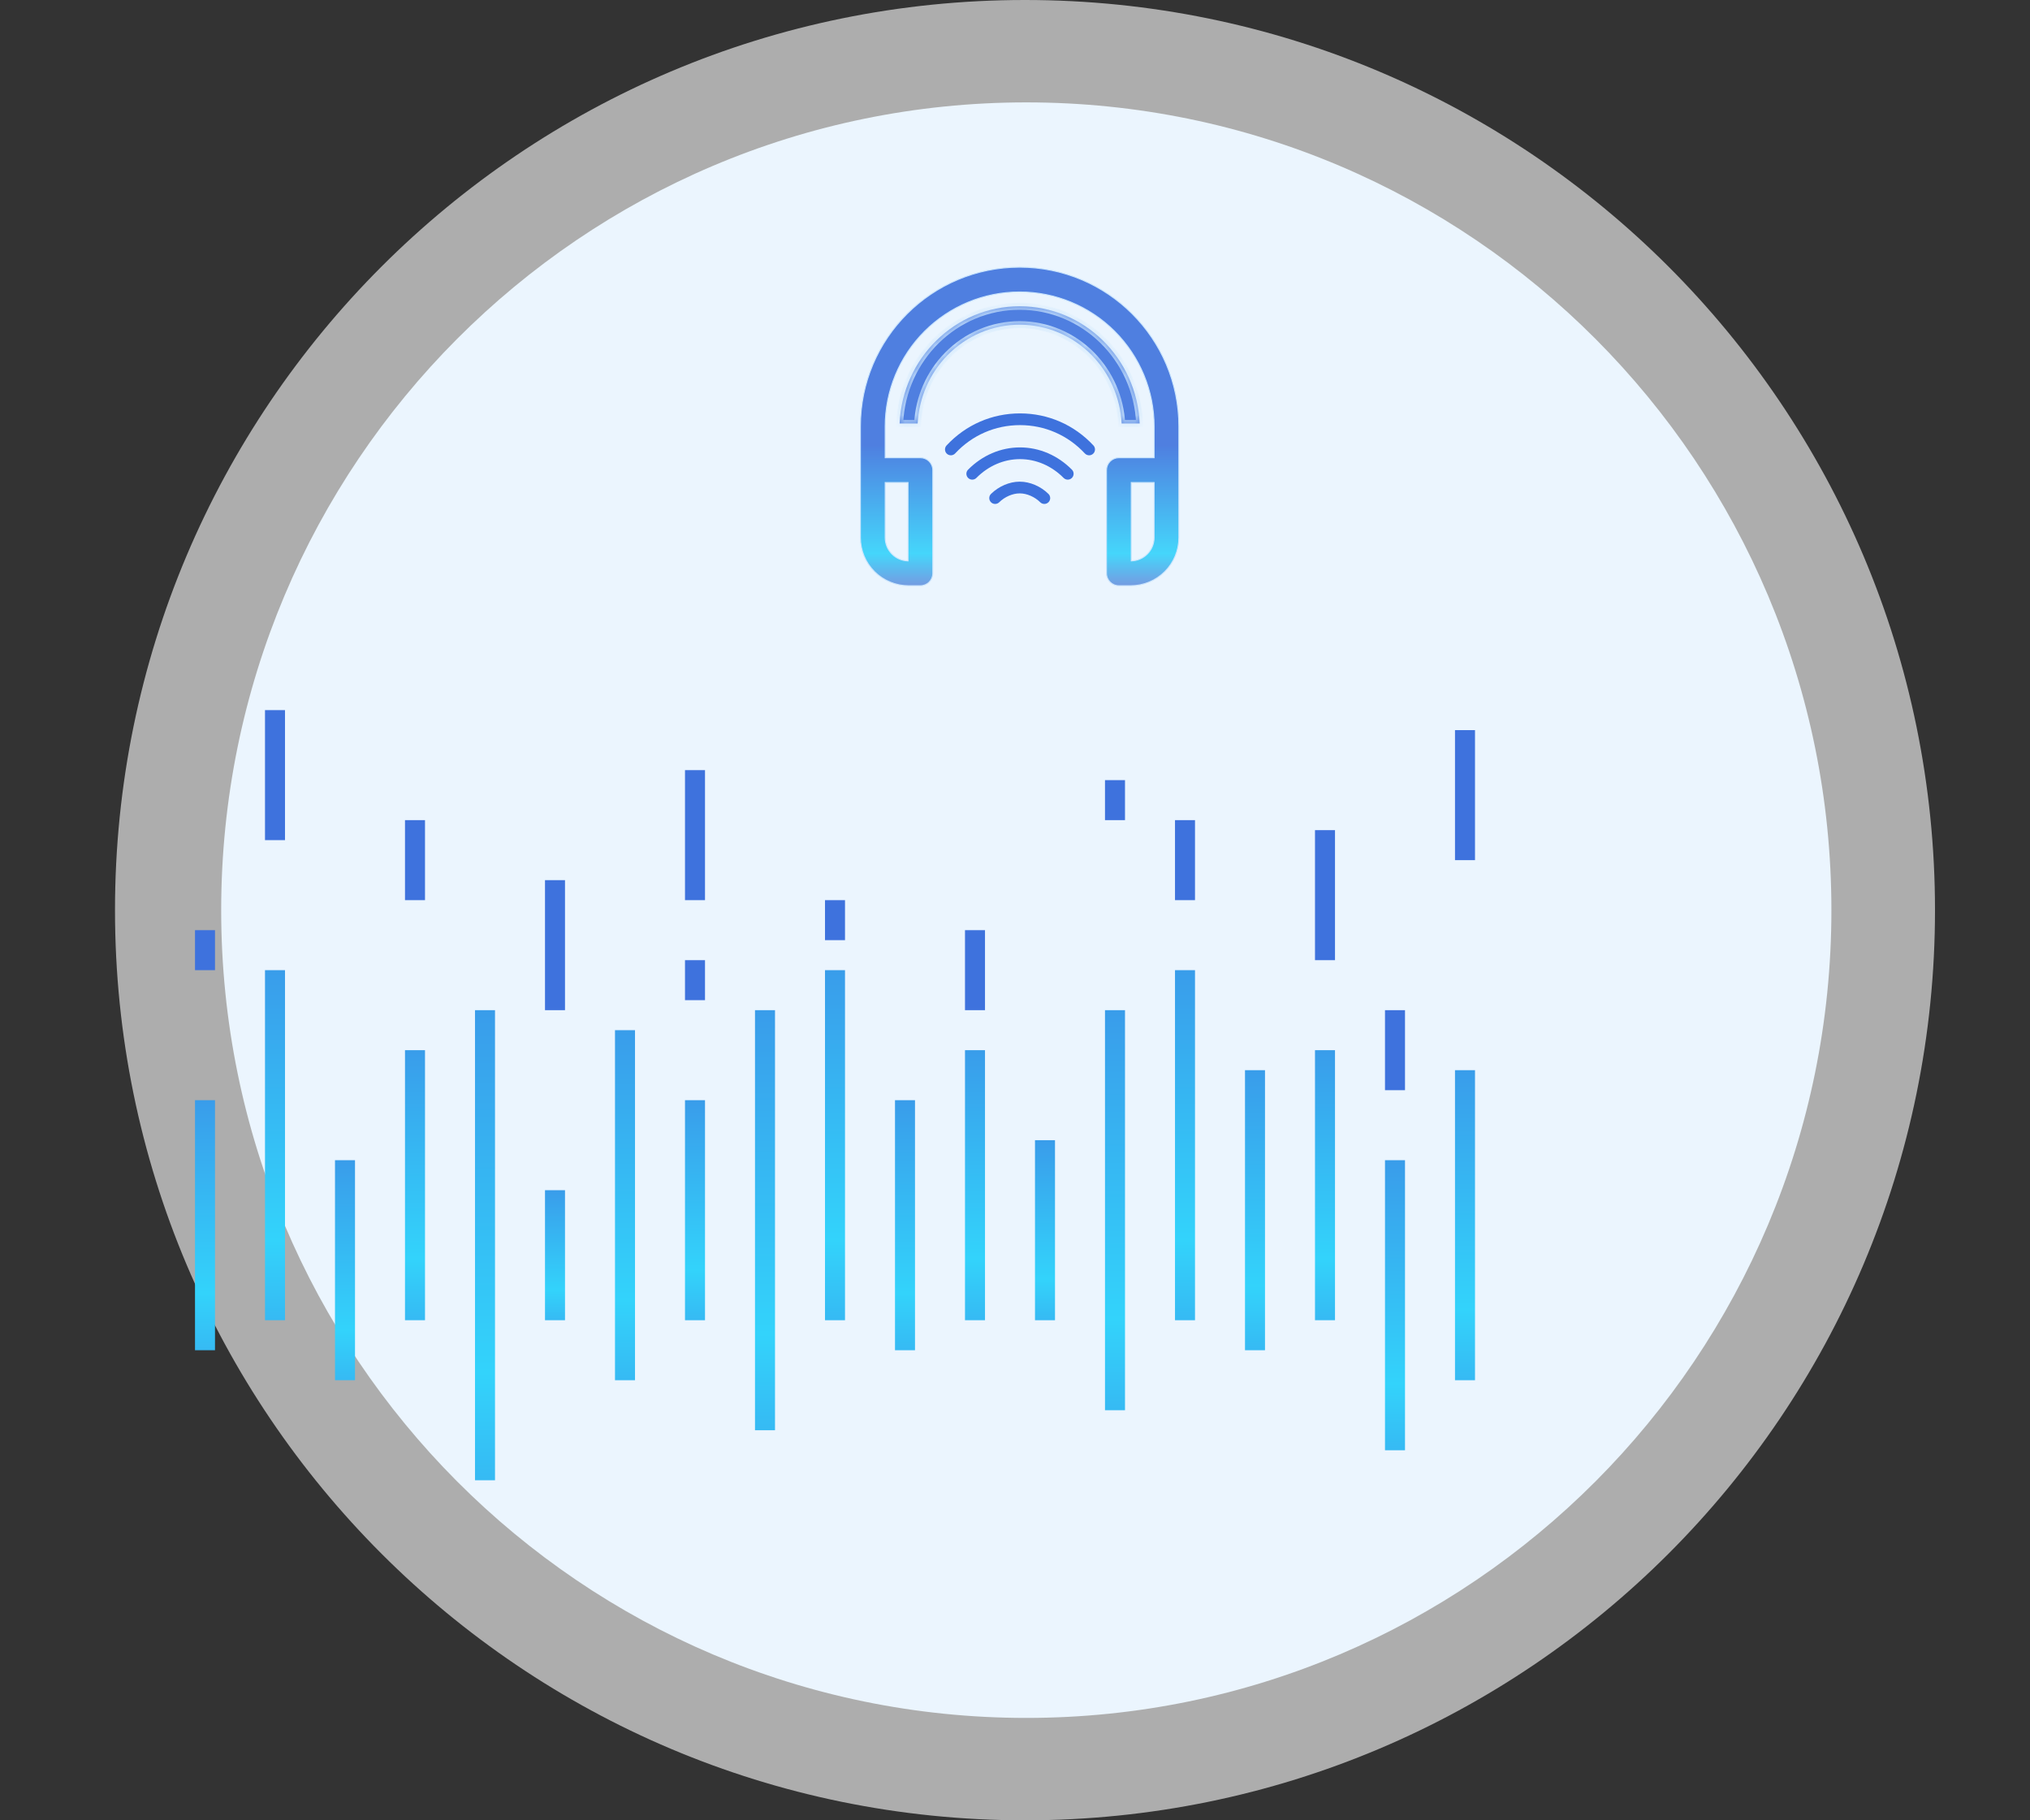 <svg width="203" height="182" viewBox="0 0 203 182" fill="none" xmlns="http://www.w3.org/2000/svg">
<rect x="0" y="0" width="203" height="182" fill="#333333" stroke="none"/>
<path d="M102.63 171.762C147.094 171.762 183.14 135.604 183.14 91C183.14 46.396 147.094 10.237 102.63 10.237C58.165 10.237 22.119 46.396 22.119 91C22.119 135.604 58.165 171.762 102.63 171.762Z" fill="#CCE6FD"/>
<path opacity="0.6" d="M102.5 182C152.758 182 193.5 141.258 193.5 91C193.5 40.742 152.758 0 102.5 0C52.242 0 11.5 40.742 11.5 91C11.5 141.258 52.242 182 102.5 182Z" fill="white"/>
<rect x="19.5" y="110" width="2" height="25" fill="url(#paint0_linear)"/>
<rect x="26.5" y="97" width="2" height="35" fill="url(#paint1_linear)"/>
<rect x="33.5" y="116" width="2" height="22" fill="url(#paint2_linear)"/>
<rect x="40.5" y="105" width="2" height="27" fill="url(#paint3_linear)"/>
<rect x="47.5" y="101" width="2" height="47" fill="url(#paint4_linear)"/>
<rect x="54.5" y="119" width="2" height="13" fill="url(#paint5_linear)"/>
<rect x="61.5" y="103" width="2" height="35" fill="url(#paint6_linear)"/>
<rect x="68.5" y="110" width="2" height="22" fill="url(#paint7_linear)"/>
<rect x="75.5" y="101" width="2" height="42" fill="url(#paint8_linear)"/>
<rect x="82.5" y="97" width="2" height="35" fill="url(#paint9_linear)"/>
<rect x="89.5" y="110" width="2" height="25" fill="url(#paint10_linear)"/>
<rect x="96.5" y="105" width="2" height="27" fill="url(#paint11_linear)"/>
<rect x="103.5" y="114" width="2" height="18" fill="url(#paint12_linear)"/>
<rect x="110.5" y="101" width="2" height="40" fill="url(#paint13_linear)"/>
<rect x="117.5" y="97" width="2" height="35" fill="url(#paint14_linear)"/>
<rect x="124.5" y="107" width="2" height="28" fill="url(#paint15_linear)"/>
<rect x="131.5" y="105" width="2" height="27" fill="url(#paint16_linear)"/>
<rect x="138.5" y="116" width="2" height="29" fill="url(#paint17_linear)"/>
<rect x="145.5" y="107" width="2" height="31" fill="url(#paint18_linear)"/>
<rect x="54.5" y="88" width="2" height="13" fill="#3E72DD"/>
<rect x="68.5" y="77" width="2" height="13" fill="#3E72DD"/>
<rect x="131.5" y="83" width="2" height="13" fill="#3E72DD"/>
<rect x="145.5" y="73" width="2" height="13" fill="#3E72DD"/>
<rect x="26.5" y="71" width="2" height="13" fill="#3E72DD"/>
<rect x="40.5" y="82" width="2" height="8" fill="#3E72DD"/>
<rect x="96.5" y="93" width="2" height="8" fill="#3E72DD"/>
<rect x="82.5" y="90" width="2" height="4" fill="#3E72DD"/>
<rect x="68.5" y="96" width="2" height="4" fill="#3E72DD"/>
<rect x="19.5" y="93" width="2" height="4" fill="#3E72DD"/>
<rect x="110.5" y="78" width="2" height="4" fill="#3E72DD"/>
<rect x="117.5" y="82" width="2" height="8" fill="#3E72DD"/>
<rect x="138.5" y="101" width="2" height="8" fill="#3E72DD"/>
<path d="M88.52 42.637C88.52 39.071 89.937 35.652 92.458 33.13C94.979 30.609 98.399 29.193 101.964 29.193C105.53 29.193 108.95 30.609 111.471 33.13C113.992 35.652 115.409 39.071 115.409 42.637V45.762H111.887C111.558 45.762 111.242 45.893 111.009 46.125C110.777 46.358 110.646 46.674 110.646 47.003V57.322C110.646 58.007 111.202 58.562 111.887 58.562H113.077C114.354 58.562 115.578 58.055 116.48 57.153C117.383 56.25 117.89 55.026 117.89 53.75V42.637C117.89 33.841 110.76 26.711 101.964 26.711C93.169 26.711 86.039 33.841 86.039 42.637V53.75C86.039 55.026 86.546 56.25 87.448 57.153C88.351 58.055 89.575 58.562 90.852 58.562H92.042C92.371 58.562 92.687 58.432 92.919 58.199C93.152 57.966 93.283 57.651 93.283 57.322V47.003C93.283 46.674 93.152 46.358 92.919 46.125C92.687 45.893 92.371 45.762 92.042 45.762H88.52V42.637ZM115.409 48.243V53.75C115.409 54.368 115.163 54.961 114.726 55.398C114.301 55.824 113.728 56.068 113.127 56.081V48.243H115.409ZM88.52 53.75V48.243H90.802V56.081C90.201 56.068 89.629 55.824 89.203 55.398C88.766 54.961 88.52 54.368 88.52 53.75Z" fill="url(#paint19_linear)" fill-opacity="0.9" stroke="#CCE6FD" stroke-width="0.1"/>
<mask id="path-36-inside-1" fill="white">
<path fill-rule="evenodd" clip-rule="evenodd" d="M113.969 42.344C113.683 35.82 108.418 30.62 101.964 30.62C95.511 30.62 90.245 35.82 89.96 42.344H91.765C91.899 39.778 92.956 37.346 94.742 35.52C96.657 33.562 99.255 32.462 101.964 32.462C104.673 32.462 107.271 33.562 109.187 35.52C110.973 37.346 112.03 39.778 112.164 42.344H113.969Z"/>
</mask>
<path fill-rule="evenodd" clip-rule="evenodd" d="M113.969 42.344C113.683 35.82 108.418 30.62 101.964 30.62C95.511 30.62 90.245 35.82 89.96 42.344H91.765C91.899 39.778 92.956 37.346 94.742 35.52C96.657 33.562 99.255 32.462 101.964 32.462C104.673 32.462 107.271 33.562 109.187 35.52C110.973 37.346 112.03 39.778 112.164 42.344H113.969Z" fill="url(#paint20_linear)" fill-opacity="0.9"/>
<path d="M113.969 42.344V42.696H114.336L114.32 42.328L113.969 42.344ZM89.96 42.344L89.609 42.328L89.593 42.696H89.96V42.344ZM91.765 42.344V42.696H92.099L92.116 42.362L91.765 42.344ZM94.742 35.52L94.993 35.766L94.742 35.52ZM109.187 35.52L108.935 35.766L109.187 35.52ZM112.164 42.344L111.813 42.362L111.83 42.696H112.164V42.344ZM114.32 42.328C114.027 35.624 108.614 30.268 101.964 30.268V30.972C108.222 30.972 113.34 36.015 113.617 42.359L114.32 42.328ZM101.964 30.268C95.315 30.268 89.902 35.624 89.609 42.328L90.311 42.359C90.589 36.015 95.707 30.972 101.964 30.972V30.268ZM89.96 42.696H91.765V41.992H89.96V42.696ZM92.116 42.362C92.246 39.881 93.268 37.53 94.993 35.766L94.49 35.274C92.643 37.162 91.552 39.676 91.414 42.325L92.116 42.362ZM94.993 35.766C96.844 33.875 99.351 32.814 101.964 32.814V32.111C99.16 32.111 96.471 33.249 94.49 35.274L94.993 35.766ZM101.964 32.814C104.578 32.814 107.085 33.875 108.935 35.766L109.438 35.274C107.457 33.249 104.769 32.111 101.964 32.111V32.814ZM108.935 35.766C110.661 37.53 111.683 39.881 111.813 42.362L112.515 42.325C112.376 39.676 111.285 37.162 109.438 35.274L108.935 35.766ZM112.164 42.696H113.969V41.992H112.164V42.696Z" fill="#CCE6FD" mask="url(#path-36-inside-1)"/>
<g clip-path="url(#clip0)">
<path d="M109.343 44.537C107.417 42.471 104.809 41.333 102 41.333C99.191 41.333 96.583 42.471 94.657 44.537C94.437 44.774 94.45 45.145 94.686 45.365C94.923 45.586 95.294 45.573 95.515 45.336C97.216 43.51 99.519 42.505 102 42.505C104.481 42.505 106.784 43.51 108.485 45.336C108.601 45.46 108.757 45.523 108.914 45.523C109.057 45.523 109.201 45.47 109.314 45.365C109.55 45.145 109.563 44.774 109.343 44.537Z" fill="#3E72DD"/>
<path d="M107.191 46.957C105.768 45.523 103.924 44.733 102 44.733C100.075 44.733 98.232 45.523 96.809 46.957C96.581 47.187 96.582 47.558 96.812 47.785C97.042 48.014 97.413 48.012 97.641 47.782C98.842 46.572 100.39 45.905 102 45.905C103.61 45.905 105.158 46.572 106.359 47.782C106.474 47.898 106.625 47.956 106.775 47.956C106.925 47.956 107.074 47.899 107.188 47.785C107.418 47.557 107.419 47.187 107.191 46.957Z" fill="#3E72DD"/>
<path d="M104.846 49.384C104.084 48.628 102.991 48.159 101.994 48.159C101.994 48.159 101.994 48.159 101.994 48.159H101.952C101.952 48.159 101.952 48.159 101.951 48.159C100.955 48.159 99.862 48.628 99.1 49.384C98.87 49.611 98.868 49.982 99.096 50.212C99.21 50.328 99.361 50.386 99.512 50.386C99.661 50.386 99.81 50.329 99.924 50.216C100.467 49.678 101.263 49.331 101.951 49.331C101.952 49.331 101.952 49.331 101.952 49.331H101.994C101.994 49.331 101.994 49.331 101.994 49.331C102.683 49.331 103.479 49.678 104.021 50.216C104.251 50.444 104.622 50.442 104.85 50.212C105.078 49.982 105.076 49.611 104.846 49.384Z" fill="#3E72DD"/>
</g>
<defs>
<linearGradient id="paint0_linear" x1="20.5" y1="151.346" x2="20.5" y2="94.936" gradientUnits="userSpaceOnUse">
<stop stop-color="#3E72DD"/>
<stop offset="0.391" stop-color="#33D3FB"/>
<stop offset="1" stop-color="#3E72DD"/>
</linearGradient>
<linearGradient id="paint1_linear" x1="27.5" y1="154.885" x2="27.5" y2="75.91" gradientUnits="userSpaceOnUse">
<stop stop-color="#3E72DD"/>
<stop offset="0.391" stop-color="#33D3FB"/>
<stop offset="1" stop-color="#3E72DD"/>
</linearGradient>
<linearGradient id="paint2_linear" x1="34.5" y1="152.385" x2="34.5" y2="102.744" gradientUnits="userSpaceOnUse">
<stop stop-color="#3E72DD"/>
<stop offset="0.391" stop-color="#33D3FB"/>
<stop offset="1" stop-color="#3E72DD"/>
</linearGradient>
<linearGradient id="paint3_linear" x1="41.5" y1="149.654" x2="41.5" y2="88.731" gradientUnits="userSpaceOnUse">
<stop stop-color="#3E72DD"/>
<stop offset="0.391" stop-color="#33D3FB"/>
<stop offset="1" stop-color="#3E72DD"/>
</linearGradient>
<linearGradient id="paint4_linear" x1="48.5" y1="178.731" x2="48.5" y2="72.68" gradientUnits="userSpaceOnUse">
<stop stop-color="#3E72DD"/>
<stop offset="0.391" stop-color="#33D3FB"/>
<stop offset="1" stop-color="#3E72DD"/>
</linearGradient>
<linearGradient id="paint5_linear" x1="55.5" y1="140.5" x2="55.5" y2="111.167" gradientUnits="userSpaceOnUse">
<stop stop-color="#3E72DD"/>
<stop offset="0.391" stop-color="#33D3FB"/>
<stop offset="1" stop-color="#3E72DD"/>
</linearGradient>
<linearGradient id="paint6_linear" x1="62.5" y1="160.885" x2="62.5" y2="81.91" gradientUnits="userSpaceOnUse">
<stop stop-color="#3E72DD"/>
<stop offset="0.391" stop-color="#33D3FB"/>
<stop offset="1" stop-color="#3E72DD"/>
</linearGradient>
<linearGradient id="paint7_linear" x1="69.5" y1="146.385" x2="69.5" y2="96.744" gradientUnits="userSpaceOnUse">
<stop stop-color="#3E72DD"/>
<stop offset="0.391" stop-color="#33D3FB"/>
<stop offset="1" stop-color="#3E72DD"/>
</linearGradient>
<linearGradient id="paint8_linear" x1="76.5" y1="170.462" x2="76.5" y2="75.692" gradientUnits="userSpaceOnUse">
<stop stop-color="#3E72DD"/>
<stop offset="0.391" stop-color="#33D3FB"/>
<stop offset="1" stop-color="#3E72DD"/>
</linearGradient>
<linearGradient id="paint9_linear" x1="83.5" y1="154.885" x2="83.5" y2="75.91" gradientUnits="userSpaceOnUse">
<stop stop-color="#3E72DD"/>
<stop offset="0.391" stop-color="#33D3FB"/>
<stop offset="1" stop-color="#3E72DD"/>
</linearGradient>
<linearGradient id="paint10_linear" x1="90.5" y1="151.346" x2="90.5" y2="94.936" gradientUnits="userSpaceOnUse">
<stop stop-color="#3E72DD"/>
<stop offset="0.391" stop-color="#33D3FB"/>
<stop offset="1" stop-color="#3E72DD"/>
</linearGradient>
<linearGradient id="paint11_linear" x1="97.5" y1="149.654" x2="97.5" y2="88.731" gradientUnits="userSpaceOnUse">
<stop stop-color="#3E72DD"/>
<stop offset="0.391" stop-color="#33D3FB"/>
<stop offset="1" stop-color="#3E72DD"/>
</linearGradient>
<linearGradient id="paint12_linear" x1="104.5" y1="143.769" x2="104.5" y2="103.154" gradientUnits="userSpaceOnUse">
<stop stop-color="#3E72DD"/>
<stop offset="0.391" stop-color="#33D3FB"/>
<stop offset="1" stop-color="#3E72DD"/>
</linearGradient>
<linearGradient id="paint13_linear" x1="111.5" y1="167.154" x2="111.5" y2="76.897" gradientUnits="userSpaceOnUse">
<stop stop-color="#3E72DD"/>
<stop offset="0.391" stop-color="#33D3FB"/>
<stop offset="1" stop-color="#3E72DD"/>
</linearGradient>
<linearGradient id="paint14_linear" x1="118.5" y1="154.885" x2="118.5" y2="75.91" gradientUnits="userSpaceOnUse">
<stop stop-color="#3E72DD"/>
<stop offset="0.391" stop-color="#33D3FB"/>
<stop offset="1" stop-color="#3E72DD"/>
</linearGradient>
<linearGradient id="paint15_linear" x1="125.5" y1="153.308" x2="125.5" y2="90.128" gradientUnits="userSpaceOnUse">
<stop stop-color="#3E72DD"/>
<stop offset="0.391" stop-color="#33D3FB"/>
<stop offset="1" stop-color="#3E72DD"/>
</linearGradient>
<linearGradient id="paint16_linear" x1="132.5" y1="149.654" x2="132.5" y2="88.731" gradientUnits="userSpaceOnUse">
<stop stop-color="#3E72DD"/>
<stop offset="0.391" stop-color="#33D3FB"/>
<stop offset="1" stop-color="#3E72DD"/>
</linearGradient>
<linearGradient id="paint17_linear" x1="139.5" y1="163.962" x2="139.5" y2="98.526" gradientUnits="userSpaceOnUse">
<stop stop-color="#3E72DD"/>
<stop offset="0.391" stop-color="#33D3FB"/>
<stop offset="1" stop-color="#3E72DD"/>
</linearGradient>
<linearGradient id="paint18_linear" x1="146.5" y1="158.269" x2="146.5" y2="88.32" gradientUnits="userSpaceOnUse">
<stop stop-color="#3E72DD"/>
<stop offset="0.391" stop-color="#33D3FB"/>
<stop offset="1" stop-color="#3E72DD"/>
</linearGradient>
<linearGradient id="paint19_linear" x1="101.964" y1="26.761" x2="101.964" y2="58.513" gradientUnits="userSpaceOnUse">
<stop offset="0.557" stop-color="#3E72DD"/>
<stop offset="0.901" stop-color="#33D3FB"/>
<stop offset="1" stop-color="#6793DF"/>
</linearGradient>
<linearGradient id="paint20_linear" x1="101.964" y1="30.62" x2="101.964" y2="56.412" gradientUnits="userSpaceOnUse">
<stop offset="0.557" stop-color="#3E72DD"/>
<stop offset="1" stop-color="#33D3FB"/>
</linearGradient>
<clipPath id="clip0">
<rect width="15" height="15" fill="white" transform="translate(94.5 40)"/>
</clipPath>
</defs>
</svg>
